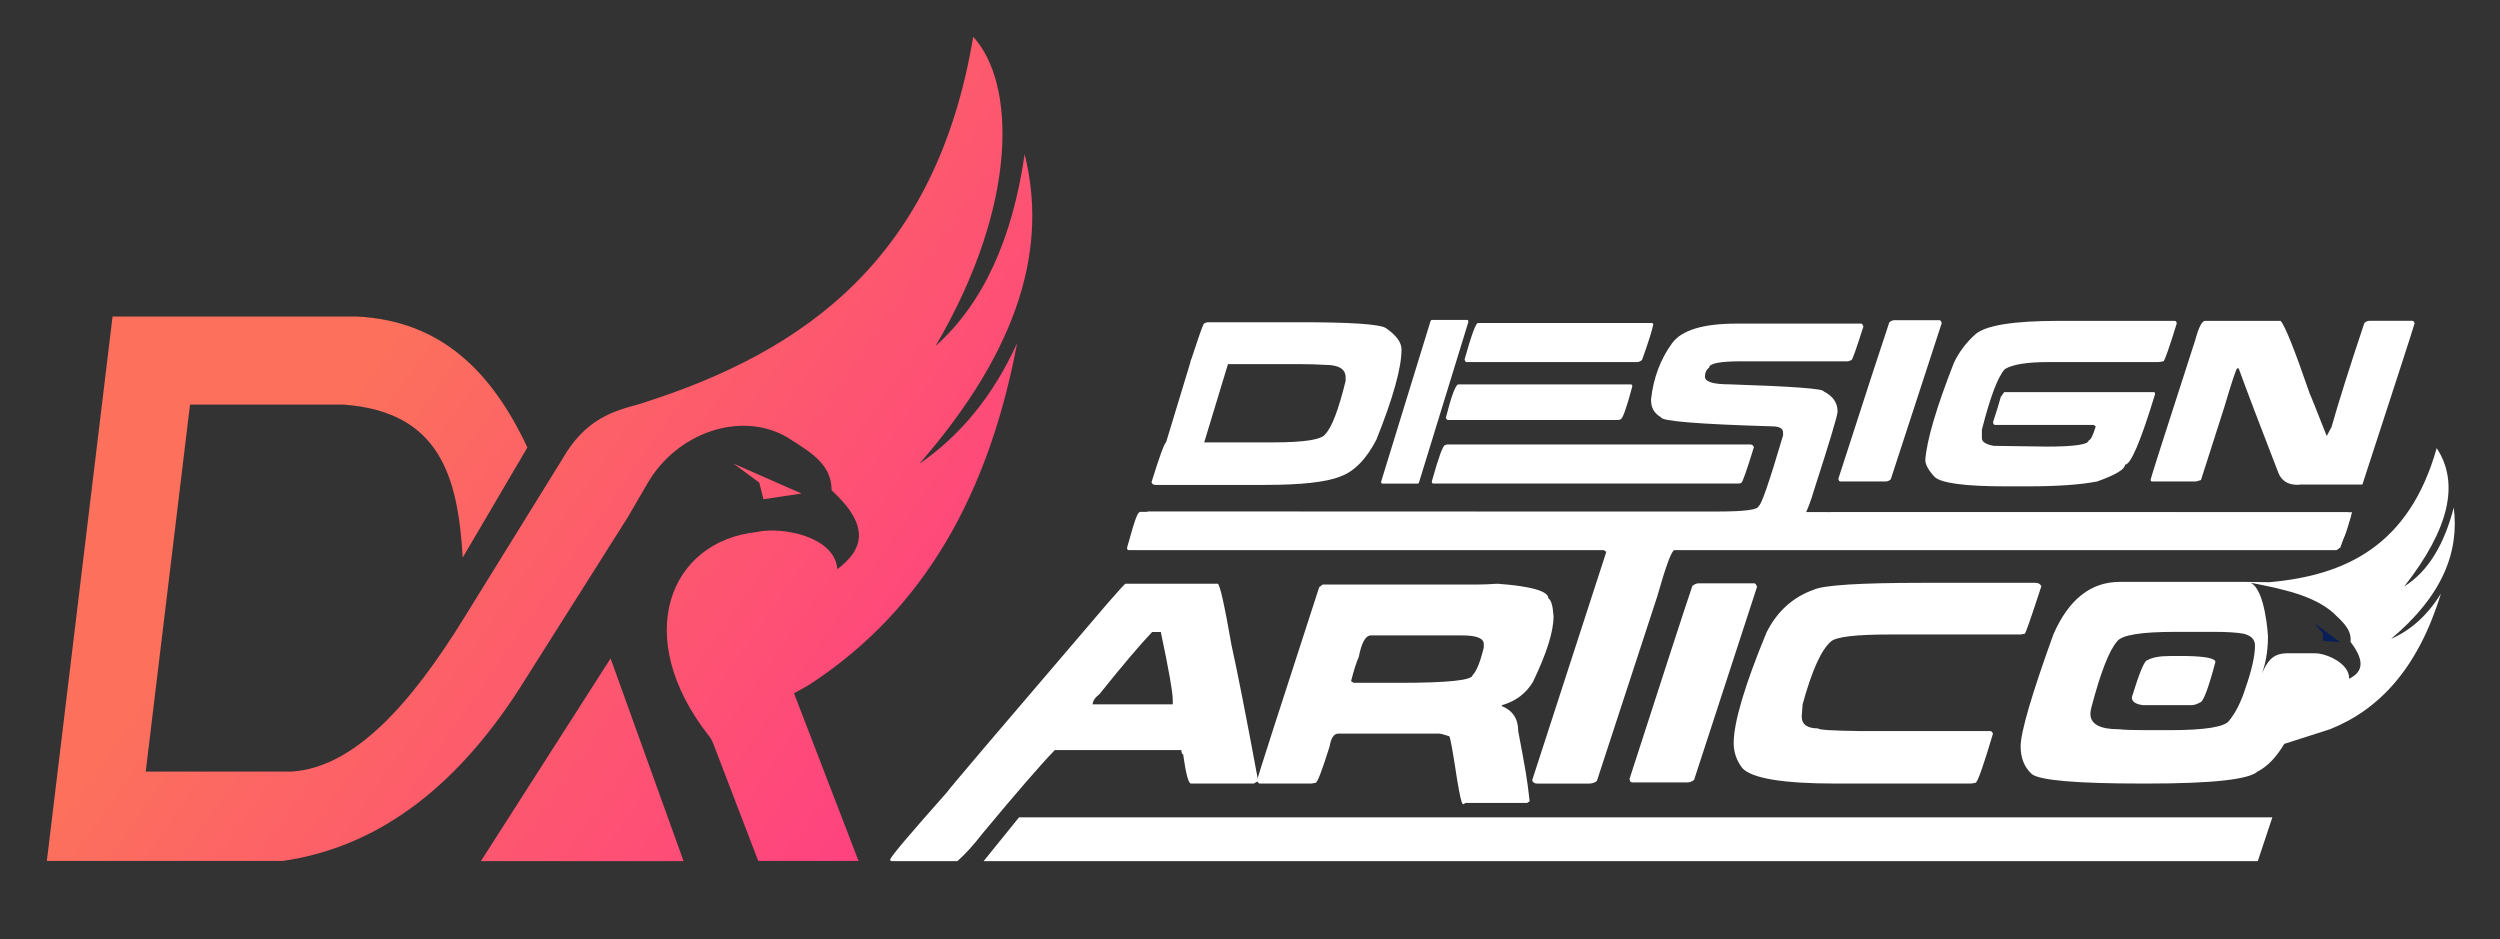 <?xml version="1.0" encoding="utf-8"?>
<!-- Generator: Adobe Illustrator 27.6.1, SVG Export Plug-In . SVG Version: 6.00 Build 0)  -->
<svg version="1.1" id="Layer_1" xmlns="http://www.w3.org/2000/svg" xmlns:xlink="http://www.w3.org/1999/xlink" x="0px" y="0px"
	 viewBox="0 0 1210.14 454.62" style="enable-background:new 0 0 1210.14 454.62;" xml:space="preserve">
<rect x="0" y="0" width="1210.14" height="454.62" fill="#333333" stroke="none"/>
<style type="text/css">
	.st0{fill:#FFFFFF;}
	.st1{fill:url(#SVGID_1_);}
	.st2{fill:url(#SVGID_00000058569952859041020050000012156105169462091665_);}
	.st3{fill:#FFFFFF;stroke:#FFFFFF;stroke-miterlimit:10;}
	.st4{fill:none;stroke:#000000;stroke-miterlimit:10;}
	.st5{fill:#fff;}
	.st6{fill:#fff;}
	.st7{clip-path:url(#SVGID_00000132791755599713256940000017607030601605242557_);fill:#fff;}
	.st8{clip-path:url(#SVGID_00000072240139571891922550000005631818551452302773_);fill:#fff;}
	.st9{clip-path:url(#SVGID_00000164512365514889828030000003761610072772386718_);fill:#fff;}
	.st10{clip-path:url(#SVGID_00000008115035666880770880000011654505970837236113_);fill:#fff;}
	.st11{clip-path:url(#SVGID_00000121974258511695680030000001482261183724225443_);fill:#fff;}
	.st12{clip-path:url(#SVGID_00000157288169375930714030000010848304828037199235_);fill:#fff;}
	.st13{clip-path:url(#SVGID_00000110446240272219342370000004883064843398316977_);fill:#fff;}
	.st14{clip-path:url(#SVGID_00000172409903023267067070000010640877404988943495_);fill:#fff;}
	.st15{clip-path:url(#SVGID_00000025441041755128738860000015148371097501945996_);fill:#fff;}
	.st16{clip-path:url(#SVGID_00000019665878686394611820000004559865456695537025_);fill:#fff;}
	.st17{fill:#FFFFFF;stroke:#000000;stroke-width:15;stroke-linejoin:round;stroke-miterlimit:10;}
	.st18{fill:url(#SVGID_00000042005733041311082900000000172732554441175443_);}
	.st19{fill:#00C3FA;}
	.st20{fill:url(#SVGID_00000145044428474313024720000008378508401486485903_);}
	.st21{fill:#5083EE;}
	.st22{fill:url(#SVGID_00000078020151336973447400000013713912106576929192_);}
	.st23{fill:#1395B9;}
	.st24{fill:#F16C21;}
	.st25{fill:none;stroke:#FFFFFF;stroke-width:1.5;stroke-miterlimit:10;}
	.st26{fill:#FF0000;}
	.st27{fill:none;stroke:#FFFFFF;stroke-width:4.008;stroke-miterlimit:10;}
	.st28{fill:none;stroke:#FF0000;stroke-width:4.008;stroke-miterlimit:10;}
	.st29{fill:#0B0F19;}
	.st30{fill-rule:evenodd;clip-rule:evenodd;fill:#FFFFFF;}
	.st31{fill-rule:evenodd;clip-rule:evenodd;fill:#C9E3BF;}
	.st32{fill-rule:evenodd;clip-rule:evenodd;fill:#F03535;}
	.st33{fill-rule:evenodd;clip-rule:evenodd;fill:#0B0F19;}
	.st34{fill:#FF00FF;stroke:#000000;stroke-width:0.296;stroke-miterlimit:10;}
	.st35{fill:#F03535;}
	.st36{fill-rule:evenodd;clip-rule:evenodd;fill:#fff;}
	.st37{fill-rule:evenodd;clip-rule:evenodd;fill:#C900BF;}
	.st38{fill-rule:evenodd;clip-rule:evenodd;fill:#FF6800;}
	.st39{fill-rule:evenodd;clip-rule:evenodd;fill:#999999;}
	.st40{fill-rule:evenodd;clip-rule:evenodd;fill:#4D4D4D;}
	.st41{fill-rule:evenodd;clip-rule:evenodd;fill:#C4FFC9;}
	.st42{fill-rule:evenodd;clip-rule:evenodd;fill:#000616;}
	.st43{fill-rule:evenodd;clip-rule:evenodd;}
	.st44{clip-path:url(#SVGID_00000037654089293920819440000014450476810895423125_);}
	.st45{fill:#fff;}
	.st46{fill-rule:evenodd;clip-rule:evenodd;fill:#fff;}
	.st47{clip-path:url(#SVGID_00000018223517033767349630000013565877517742674879_);}
	.st48{fill-rule:evenodd;clip-rule:evenodd;fill:#ff;}
	.st49{fill:url(#SVGID_00000106849486180927432060000009562746200734760322_);}
	.st50{fill:#071E57;}
</style>
<g>
	<linearGradient id="SVGID_1_" gradientUnits="userSpaceOnUse" x1="519.025" y1="406.816" x2="182.354" y2="172.307">
		<stop  offset="0" style="stop-color:#FF3788"/>
		<stop  offset="1" style="stop-color:#FC705C"/>
	</linearGradient>
	<path class="st1" d="M445,224.51c49.75-57.12,61.91-106.01,50.98-149.84c-5.89,40.63-19.84,72.05-43.12,92.81
		c40.74-69.48,38.53-127.6,18.22-149.68c-17.82,107.07-81.28,152.38-160.61,177.47l-0.53,0.2c-12.5,3.4-26.42,6.83-37.89,27.01
		l-47.11,76.11c-26.26,42.69-53.72,73.07-83.94,74.91H70.54l21.44-177.64h74.61c46.28,3.55,55.08,34.74,57.39,74.02l31.3-53.29
		c-17.08-36.42-41.53-61.29-82.36-63.36H54.48l-31.8,263.5h114.28c47.78-6.94,86.2-37.78,117.16-87.64l49.77-78.75
		c0,0,4.23-7.17,9.55-16.39c14.09-24.42,44.82-35.1,67.06-22.58c0.13,0.07,0.27,0.15,0.4,0.23c11.99,7.49,21.7,13.37,21.63,25.72
		c19.26,17.6,15.08,28.98,2.77,38.2c-1.15-16.01-27.23-20.76-39.03-17.98c-42.14,4.42-60.88,50.55-23.14,98.65
		c0.9,1.15,1.62,2.44,2.14,3.8l21.75,56.75h48.56l-31.24-81.15l6.85-3.82c49.4-31.91,85.66-83.33,101.14-165.64
		C480.57,191.98,464.56,211.06,445,224.51z M367.54,233.61l-12.45-9.19l32.9,14.47l-18.44,2.77L367.54,233.61z M295.55,318.72
		l-62.78,98.12h98.12L295.55,318.72z"/>
	<g>
		<g>
			<g>
				<path class="st5" d="M544.78,282.56h44.63c1.01,0,3.24,9.86,6.68,29.59c3.05,13.8,7.36,35.77,12.93,65.91l-2.11,1.23h-30.42
					c-1.21,0-2.47-4.72-3.78-14.16c-0.56,0-0.84-0.69-0.84-2.06h-61.29c-6.98,7.24-18.66,20.72-35.05,40.45
					c-4.23,5.47-8.26,9.91-12.09,13.32h-31.7c-0.56,0-0.84-0.28-0.84-0.84c0.52-1.64,9.7-12.48,27.52-32.54
					c0-0.43,26-31.01,78-91.77C541.74,285.61,544.52,282.56,544.78,282.56z M567.69,340.95v-2.11c0-3.74-1.93-14.71-5.8-32.93h-4.18
					c-5.73,6-14.22,16.01-25.46,30.03c-2.23,1.74-3.34,3.41-3.34,5.01H567.69z"/>
				<path class="st5" d="M724.92,282.56c16.38,1.21,24.58,3.57,24.58,7.08c1.34,0.72,2.18,3.64,2.51,8.75
					c0,7.31-3.33,17.87-9.98,31.7c-3.41,5.64-8.42,9.39-15.04,11.26v0.44c5.28,2.16,7.91,6.19,7.91,12.09
					c3.64,19.37,4.23,22.32,5.54,33.95l-1.23,0.84h-29.64c-1.44,0-1.61,4.55-4.26-11.44c-2.03-13.37-3.29-20.32-3.78-20.84
					c-2.49-0.85-4.15-1.28-4.96-1.28h-48.81c-2.06,0-3.46,2.1-4.18,6.29c-3.6,11.5-5.83,17.33-6.68,17.5l-2.06,0.39h-25.07
					c-0.39,0-0.8-0.41-1.23-1.23v-0.39c0-0.72,10.01-31.87,30.03-93.44l1.67-1.28h74.66C717.64,282.95,720.99,282.82,724.92,282.56z
					 M653.99,329.69l1.23,0.84h22.12c23.66,0,35.49-1.26,35.49-3.78c1.83-1.67,3.64-6.11,5.41-13.32v-1.67
					c0-2.78-3.47-4.18-10.42-4.18h-44.24c-2.56,0-4.51,3.47-5.85,10.42C656.61,320.42,655.37,324.32,653.99,329.69z"/>
				<path class="st5" d="M1135.99,247.98l2.06,0.44v1.23c-2.79,10.22-3.56,10.73-5.79,15.8l-1.23,0.84h-320.5
					c-1.31,0-4.1,7.5-8.36,22.51l-29.2,89.26c-1.08,0.82-2.34,1.23-3.78,1.23h-25.02c-1.38,0-2.21-0.54-2.51-1.62l35.88-110.54
					l-1.23-0.84H546.43c-0.56,0-0.84-0.28-0.84-0.84v-0.44c4.46-16.12,5.22-17.25,6.6-17.25L1135.99,247.98z"/>
				<path class="st5" d="M822.15,282.37h27.08c0.43,0,0.85,0.56,1.28,1.67l-30.47,93.44c-1.02,0.82-1.98,1.23-2.9,1.23h-27.13
					c-0.69,0-1.1-0.56-1.23-1.67c16.68-51.67,26.82-82.82,30.42-93.44C820.25,282.78,821.23,282.37,822.15,282.37z"/>
				<path class="st5" d="M930.96,282.12h54.21c1.51,0,2.49,0.56,2.95,1.67c-4.75,14.58-7.41,22.23-7.96,22.95l-2.07,0.39h-63.4
					c-16.29,0-25.74,1.11-28.36,3.34c-4.72,4.03-9.31,14.19-13.76,30.47c-0.29,3.47-0.44,5.42-0.44,5.85c0,3.87,2.65,5.8,7.96,5.8
					c0,0.69,6.67,1.11,20,1.28h63.4c0.39,0,0.8,0.41,1.23,1.23c-4.42,14.88-7.19,22.81-8.31,23.79l-2.11,0.39H888.4
					c-25.36,0-40.37-2.49-45.02-7.47c-2.78-3.64-4.18-7.67-4.18-12.09c0-9.99,5.27-27.8,15.83-53.43
					c5.11-10.29,12.76-17.24,22.95-20.84C882.7,283.23,900.36,282.12,930.96,282.12z"/>
				<g>
					<path class="st5" d="M1058.61,317.55h-8.36c-4.85,0-8.47,0.69-10.86,2.06c-1.31,0-3.8,5.98-7.47,17.94
						c0,2.06,1.8,3.33,5.41,3.78h23.35c1.38,0,2.77-0.43,4.18-1.28c1.54,0,4.05-6.54,7.52-19.61
						C1072.37,318.72,1067.78,317.75,1058.61,317.55z"/>
					<path class="st5" d="M1157.42,309.25c25.12-21.08,33.02-42.29,30.34-63.58c-4.68,18.07-12.5,31.06-23.95,38.18
						c21.72-27.7,26.9-49.99,15.68-66.92c-13.35,47.37-44.26,61.63-81,64.89l-11.18-0.15c0.01,0,0.01,0,0.02,0h-61.26
						c-14.02,0-24.74,8.49-32.14,25.46c-10.55,29.23-15.83,47.3-15.83,54.21c0,5.57,1.8,10.03,5.41,13.37
						c3.96,3.05,21.77,4.57,53.43,4.57h2.46c31.42,0,49.23-1.95,53.43-5.85c4.66-2.33,8.97-6.8,12.92-13.4l0.01,0.03l22.21-7.11
						c23.7-9.52,42.5-29.39,53.57-65.62C1174.97,298,1166.84,305.11,1157.42,309.25z M1085.69,306.69c3.9,0.82,5.85,2.77,5.85,5.85
						c0,4.85-1.52,11.67-4.57,20.45c-2.1,6.65-4.74,11.93-7.91,15.83c-2.16,3.08-11.76,4.62-28.8,4.62H1039
						c-6.16,0-10.62-0.15-13.37-0.44c-9.18,0-13.76-2.49-13.76-7.47c0-0.85,0.15-1.83,0.44-2.95c4.46-17.01,8.62-27.7,12.48-32.1
						c2.19-3.08,11.52-4.62,27.97-4.62h19.17C1077.79,305.86,1082.38,306.13,1085.69,306.69z M1137.1,328.56
						c0.29-7.48-11.13-12.39-16.55-12.34h-13.5c-7.15,0.12-9.92,3.72-13.4,13.03c-3.57,10.32-3.21,9.21,0,0
						c2.78-6.22,4.18-13.32,4.18-21.28c0,0-1.22-22.69-8.49-25.91c15.39,2.98,30.54,6.18,40.06,14.56
						c4.99,4.69,9.03,8.41,8.38,14.08C1145.51,320.81,1143.07,325.6,1137.1,328.56z"/>
					<polygon class="st50" points="1124.45,306.55 1124.51,310.2 1132.67,310.85 1120.04,301.38 					"/>
				</g>
			</g>
			<g style="">
				<path class="st5" d="M576.59,174.13l-12.3,40.5h18.46l12.3-40.5H576.59z"/>
				<path class="st5" d="M584.78,155.98h44.29c24.43,0,38.29,0.9,41.58,2.71c5.18,3.51,7.77,7,7.77,10.48
					c0,8.82-4.05,23.36-12.15,43.62c-4.91,9.51-10.78,15.48-17.61,17.92c-6.69,2.68-18.85,4.02-36.49,4.02h-52.74
					c-1.14,0-1.82-0.44-2.03-1.31c3.98-12.85,6.35-19.28,7.09-19.28h51.74c15.3,0,23.74-1.35,25.33-4.06
					c3.11-3.16,6.37-11.72,9.8-25.69v-1.67c0-4.06-3.27-6.09-9.8-6.09c-3.85-0.24-7.79-0.36-11.83-0.36h-52.38
					c-0.35,0-0.69-0.45-1.04-1.35c3.66-11.18,5.8-17.26,6.41-18.24C583.5,156.21,584.17,155.98,584.78,155.98z"/>
				<path class="st5" d="M700.85,215.13h146.09c1.12,0,1.79,0.45,2.03,1.35c-3.45,11.26-5.48,17.01-6.09,17.25
					c-0.4,0.21-0.85,0.32-1.35,0.32H693.76c-0.45,0-0.68-0.33-0.68-1c3.27-11.71,5.4-17.57,6.41-17.57
					C699.89,215.25,700.34,215.13,700.85,215.13z M789.43,186.06c0.45,0.08,0.68,0.31,0.68,0.68v0.36
					c-2.82,10.59-4.73,15.89-5.74,15.89c-0.4,0.21-0.85,0.32-1.35,0.32h-82.13c-0.32,0-0.66-0.33-1.04-1
					c2.76-10.83,4.79-16.25,6.09-16.25H789.43z M715.42,156.34h84.16c0.45,0.05,0.68,0.28,0.68,0.68
					c-0.45,2.66-2.26,8.39-5.42,17.21c-0.82,0.69-1.62,1.04-2.39,1.04h-82.45c-0.56,0-0.9-0.45-1.04-1.35
					C712.24,162.2,714.39,156.34,715.42,156.34z"/>
				<path class="st5" d="M901,156.66c0.32,0,0.65,0.45,1,1.35c-3.43,10.81-5.34,16.21-5.74,16.21c-0.74,0.45-1.42,0.68-2.03,0.68
					h-51.38c-10.36,0-15.53,1.02-15.53,3.07c-1.35,0.98-2.03,2.44-2.03,4.38c0,2.47,4.05,3.7,12.15,3.7
					c30.19,0.98,45.29,2.11,45.29,3.39c4.51,2.26,6.77,5.52,6.77,9.8c0,1.78-3.82,14.51-11.47,38.2
					c-2.92,10.06-6.53,17.17-10.83,21.31c-5.05,4.51-12.25,6.77-21.63,6.77c-5.89,0.45-14.23,0.68-25.01,0.68H549.29
					c-0.32,0-0.65-0.45-1-1.35c3.37-10.73,5.4-16.37,6.09-16.93l1.67-0.32h275.63c13.06,0,19.6-0.9,19.6-2.71
					c1.17,0,5.11-11.38,11.83-34.14v-1.35c0-2.02-1.81-3.03-5.42-3.03c-35.82-1.06-53.73-2.54-53.73-4.42
					c-3.16-1.83-4.74-4.53-4.74-8.09v-0.68c1.14-10.28,4.53-19.29,10.16-27.05c4.65-6.32,15.02-9.48,31.11-9.48H901z"/>
				<path class="st5" d="M916.93,154.99h21.95c0.35,0,0.69,0.45,1.04,1.35l-24.7,75.72c-0.82,0.66-1.61,1-2.35,1h-21.99
					c-0.56,0-0.89-0.45-1-1.35c13.52-41.88,21.73-67.12,24.66-75.72C915.39,155.32,916.19,154.99,916.93,154.99z"/>
				<path class="st5" d="M970.15,189.8h72.33c0.45,0.05,0.68,0.28,0.68,0.68v0.32c-6.91,22.76-11.75,34.14-14.54,34.14
					c0,2.2-4.5,4.91-13.5,8.13c-8.13,1.57-19.4,2.35-33.82,2.35h-10.16c-20.21,0-31.81-1.57-34.81-4.7
					c-2.92-3.19-4.38-5.89-4.38-8.13c0.74-9.61,5.36-25.28,13.86-47c2.47-5.2,5.96-9.82,10.48-13.86
					c5.07-4.28,18.48-6.41,40.23-6.41h56.12c0.66,0,1,0.45,1,1.35c-3.66,11.82-5.8,17.9-6.41,18.24l-2.39,0.36h-53.37
					c-10.3,0-17.3,1.13-20.99,3.39c-3.37,3.61-7.09,13.41-11.15,29.4v4.06c0,1.75,1.92,2.99,5.78,3.7h0.32
					c3.37,0,11.83,0.12,25.37,0.36c13.52,0,20.27-1.02,20.27-3.07c0.9,0,2.03-2.24,3.39-6.73l-1.04-0.68h-47.64
					c-0.58,0-0.93-0.45-1.04-1.35c1.81-5.44,3.05-9.51,3.74-12.19L970.15,189.8z"/>
				<path class="st5" d="M1128.6,206.69c3.37-11.98,8.67-28.76,15.89-50.35c0.82-0.69,1.61-1.04,2.35-1.04h20.95
					c0.35,0,0.69,0.35,1.04,1.04c-1.14,4.2-7.27,22.69-25.3,78.21c-0.35,0-29.92,0-29.92,0s-7.89,1.47-10.7-5.56
					c-9-23.21-15.43-40.11-19.28-50.71h-0.68c-0.45,0-2.59,6.43-6.41,19.28l-11.15,34.81l-2.35,0.68h-21.31
					c-0.45,0-0.68-0.23-0.68-0.68v-0.32c0-0.5,7.21-23.05,21.63-67.63c1.65-6.08,3.23-9.12,4.74-9.12h36.49
					c2.04,2.04,6.78,13.87,14.22,35.49c0.21,0.24,2.92,7,8.13,20.27L1128.6,206.69z"/>
				<path class="st5" d="M692.43,155.51l-23.83,77.45c-0.17,0.57,0.09,1.14,0.52,1.14h17.1c0.28,0,0.56-0.25,0.67-0.63l23.83-77.45
					c0.17-0.57-0.09-1.14-0.52-1.14h-17.1C692.81,154.88,692.54,155.14,692.43,155.51z"/>
				<polygon class="st5" points="1132.82,265.16 1138.55,247.98 886.32,247.98 872.42,265.16 1132.82,265.16 				"/>
			</g>
			<polygon class="st5" points="1099.95,395.64 493.27,395.64 476.12,416.84 1092.89,416.84 			"/>
		</g>
	</g>
</g>
</svg>
